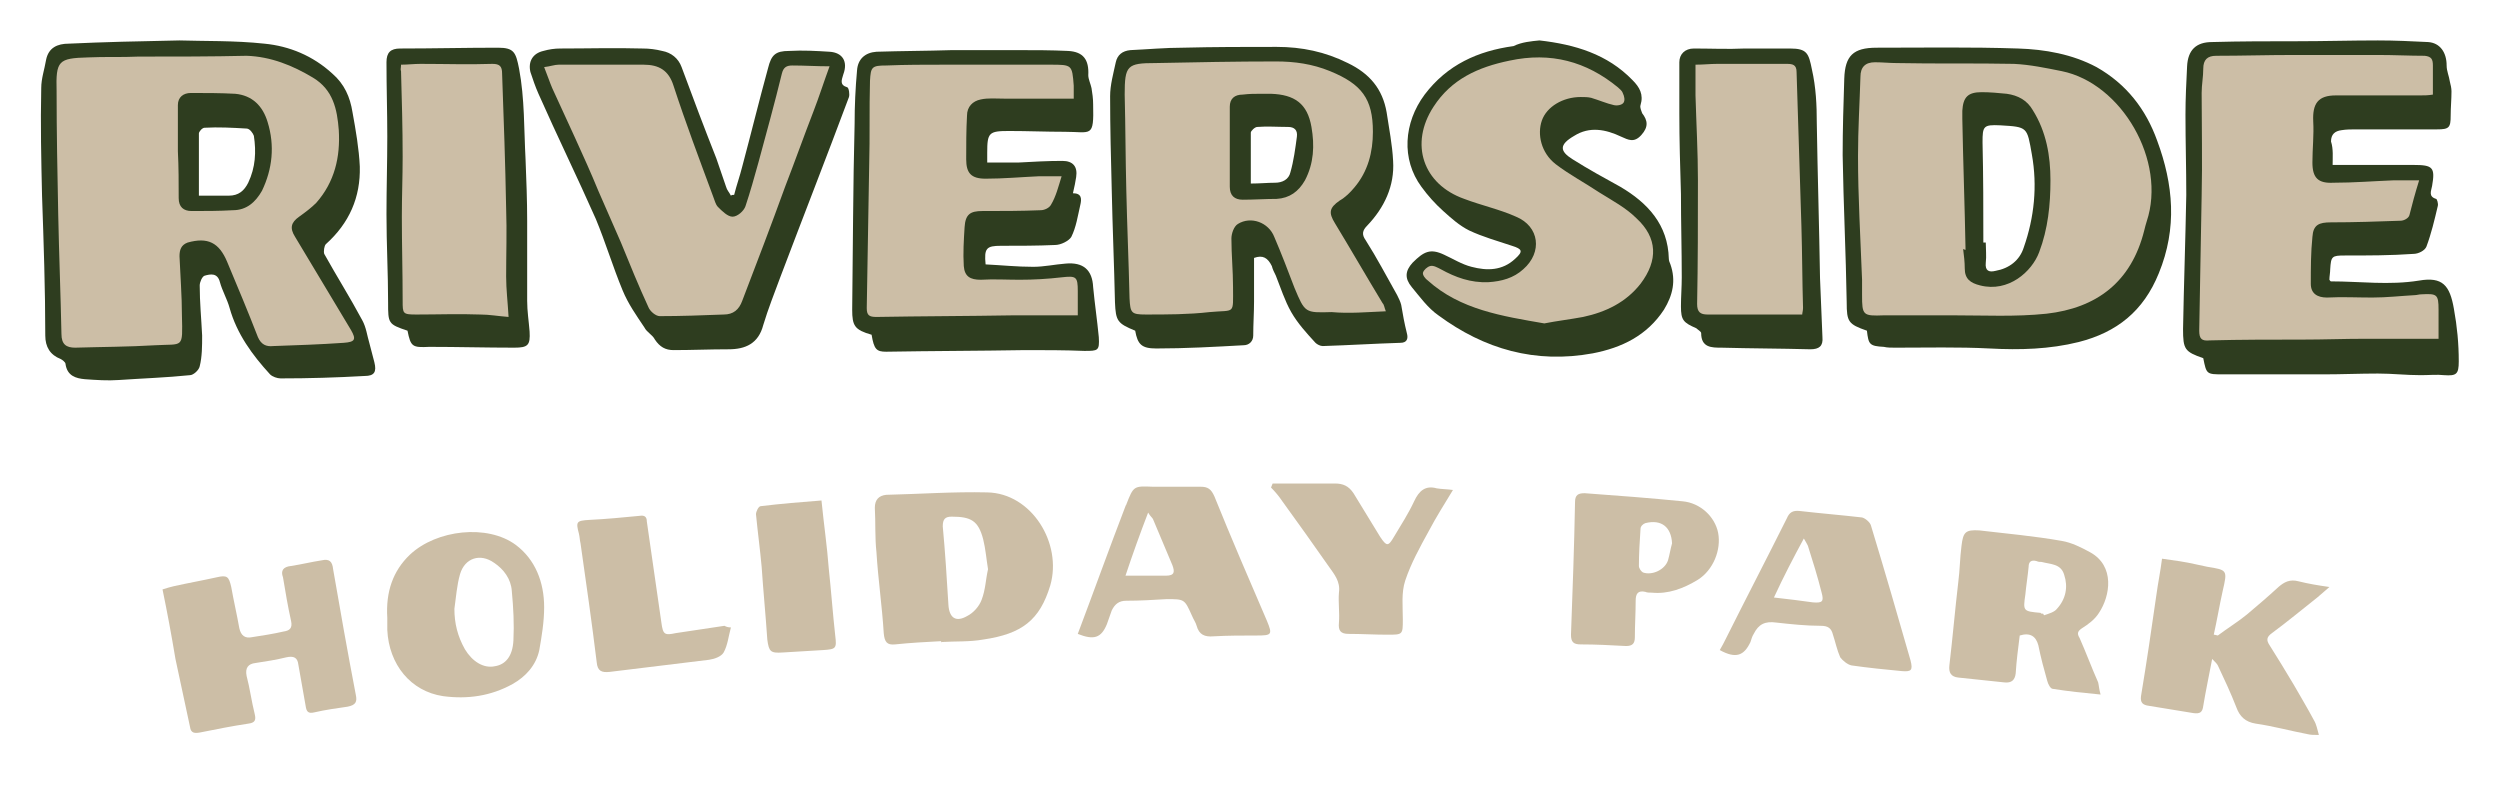 <?xml version="1.0" encoding="utf-8"?>
<!-- Generator: Adobe Illustrator 27.0.0, SVG Export Plug-In . SVG Version: 6.00 Build 0)  -->
<svg version="1.1" id="Layer_1" xmlns="http://www.w3.org/2000/svg" xmlns:xlink="http://www.w3.org/1999/xlink" x="0px" y="0px"
	 viewBox="0 0 309.2 99" style="enable-background:new 0 0 309.2 99;" xml:space="preserve">
<style type="text/css">
	.st0{fill:#CCBEA6;}
	.st1{fill:#2E3D1F;}
	.st2{enable-background:new    ;}
	.st3{fill:none;}
</style>
<g>
	<path class="st0" d="M142,40.2c-2.4,0-2.9-0.7-3-2.9c-0.1-2.3-0.1-4.5-0.2-6.7c-0.1-2.2-0.2-4.5-0.2-6.7c-0.1-2-0.1-3.9-0.1-5.9
		c0-2,0-3.9-0.1-5.9c0-4.1,0.8-4.9,4.8-4.9l0.3,0c5-0.1,9.7-0.2,14.6-0.2c2.7,0,5,0.4,7.1,1.3c4.4,1.8,5.9,4,5.9,8.4
		c0,3-0.9,5.6-2.5,7.5c-0.7,0.8-1.4,1.4-2.1,1.8c-0.8,0.5-0.8,0.5-0.2,1.4c1.7,2.9,3.4,5.7,5,8.4l0.7,1.2c0.2,0.3,0.3,0.6,0.4,0.8
		c0,0.1,0.1,0.2,0.1,0.4l0.5,1.3l-1.4,0.1c-2.3,0.1-4.4,0.2-6.5,0.3c-0.5,0-1,0-1.3,0c0,0,0,0,0,0c-2.7,0-3.1-1-4.2-3.6
		c-0.8-2.1-1.6-4.2-2.5-6.3c-0.3-0.9-1.2-1.4-2-1.4c-0.4,0-0.7,0.1-1,0.3c-0.1,0.1-0.3,0.6-0.3,1c0,1,0.1,2,0.1,3c0,1,0.1,2,0.1,3
		l0,0.8c0,2.4-0.2,3.1-2.5,3.2c-0.3,0-0.8,0-1.3,0.1C147.3,40.2,144.6,40.2,142,40.2z M154,12.9c-0.6,0-0.6,0.2-0.6,0.5v9.9
		c0,0.5,0.1,0.6,0.6,0.6c0.7,0,1.4,0,2.1,0c0.7,0,1.4-0.1,2.1-0.1c1.1-0.1,2-0.6,2.6-1.8c0.9-1.8,1.2-3.7,0.7-5.8
		c-0.4-2.3-1.5-3.2-4.1-3.3L154,12.9z"/>
	<path class="st0" d="M165.4,27.9c-0.8-1.3-0.7-1.9,0.6-2.8c0.7-0.4,1.3-1,1.8-1.6c1.7-2,2.3-4.4,2.3-6.9c0-4.1-1.4-5.9-5.3-7.5
		c-2.2-0.9-4.4-1.2-6.7-1.2c-5,0-9.9,0.1-14.9,0.2c-3.5,0-3.8,0.3-3.8,3.9c0.1,3.9,0.1,7.9,0.2,11.8c0.1,4.5,0.3,8.9,0.4,13.4
		c0.1,1.8,0.2,2,2,2c2.6,0,5.3,0,7.9-0.3c3.2-0.3,2.9,0.4,2.9-3.1c0-2-0.2-4-0.2-6c0-0.6,0.3-1.5,0.8-1.8c1.6-1,3.8-0.2,4.5,1.6
		c0.9,2.1,1.7,4.2,2.5,6.3c1.3,3.1,1.3,3.1,4.6,3c2.1-0.1,4.2-0.2,6.5-0.3c-0.2-0.5-0.2-0.8-0.4-1C169.3,34.5,167.4,31.2,165.4,27.9
		z M161.7,22.5c-0.8,1.4-1.9,2.2-3.5,2.3c-1.4,0-2.8,0.1-4.2,0.1c-1,0-1.6-0.5-1.6-1.6c0-3.3,0-6.6,0-9.9c0-1,0.6-1.5,1.6-1.5
		c0.7,0,1.4,0,2.2,0c0.4,0,0.9,0,1.3,0c2.9,0.1,4.5,1.2,5,4.1C163,18.2,162.8,20.4,161.7,22.5z"/>
	<path class="st0" d="M190.3,41c-5.2-0.9-10.1-1.7-14.2-5.4c-0.5-0.4-1.2-1.3-0.9-2.1c0.2-0.7,0.9-1.3,1.6-1.5c0.1,0,0.3,0,0.4,0
		c0.6,0,1,0.3,1.4,0.5l0.1,0.1c1.9,1,3.4,1.5,5,1.5c0.1,0,0.2,0,0.4,0c1.6-0.1,2.8-0.5,3.7-1.3c0.9-0.8,1.4-1.8,1.2-2.8
		c-0.1-0.9-0.8-1.6-1.8-2.1c-1.1-0.5-2.3-0.9-3.6-1.3c-0.9-0.3-1.9-0.6-2.8-0.9c-2.7-1-4.7-2.8-5.5-5.2c-0.8-2.4-0.4-5.1,1.2-7.6
		c2.1-3.2,5.2-5.1,10-6.1c1.3-0.3,2.6-0.4,3.8-0.4c3.8,0,7.3,1.3,10.4,3.9l0.2,0.2c0.2,0.2,0.5,0.5,0.7,0.9c0.4,0.8,0.4,1.6,0,2.1
		c-0.3,0.5-1,0.8-1.7,0.8c-0.2,0-0.4,0-0.6-0.1c-0.6-0.1-1.2-0.3-1.7-0.5c-0.4-0.1-0.7-0.3-1.1-0.4c-0.2-0.1-0.7-0.1-1-0.1
		c-1.8,0-3.4,0.9-3.9,2.2c-0.4,1.3-0.1,3.1,1.4,4.3c1,0.8,2.1,1.4,3.2,2.1c0.7,0.4,1.4,0.9,2.1,1.3c0.6,0.4,1.1,0.8,1.7,1.1
		c1,0.7,2.1,1.3,3.1,2.1c3,2.8,3.2,6.1,0.7,9.5c-1.8,2.3-4.3,3.7-7.7,4.5c-0.8,0.1-1.6,0.3-2.3,0.4c-0.8,0.1-1.7,0.3-2.5,0.4l-0.2,0
		L190.3,41z"/>
	<path class="st0" d="M198,23.9c-1.8-1.2-3.7-2.2-5.4-3.5c-1.8-1.4-2.3-3.7-1.7-5.4c0.6-1.7,2.6-2.9,4.8-2.9c0.4,0,0.9,0,1.3,0.1
		c1,0.3,1.9,0.7,2.8,0.9c0.4,0.1,1,0,1.2-0.3s0.1-0.8-0.1-1.2c-0.1-0.3-0.4-0.5-0.6-0.7c-3.9-3.2-8.3-4.4-13.4-3.3
		c-3.9,0.8-7.2,2.3-9.4,5.7c-3,4.6-1.3,9.6,3.8,11.4c2.1,0.8,4.4,1.3,6.4,2.2c2.9,1.2,3.3,4.4,0.9,6.5c-1.2,1.1-2.7,1.5-4.3,1.6
		c-2.2,0.1-4.1-0.6-5.9-1.6c-0.4-0.2-0.9-0.5-1.3-0.4c-0.4,0.1-0.8,0.5-0.9,0.8c-0.1,0.3,0.3,0.8,0.6,1c4.1,3.7,9.2,4.4,14.5,5.3
		c1.5-0.3,3.2-0.5,4.8-0.8c2.8-0.6,5.3-1.8,7.1-4.1c2.2-2.9,2.1-5.7-0.5-8.1C201.2,25.9,199.6,25,198,23.9z"/>
	<path class="st0" d="M108.8,40.5c-0.5,0-2.2,0-2.2-2.1l0.3-17.7c0.1-1.7,0.1-3.5,0.1-5.2c0-1.7,0-3.5,0.1-5.2
		c0.1-2.2,0.6-2.9,3-2.9c2.4-0.1,4.8-0.1,7.2-0.1h13.1c3.1,0,3.6,0.5,3.7,3.5l0,2.7h-9.6c-0.3,0-0.5,0-0.8,0c-0.2,0-0.5,0-0.7,0
		c-0.5,0-0.9,0-1.2,0.1c-0.6,0.1-0.9,0.5-0.9,1c-0.1,1.8-0.1,3.6-0.1,5.4c0,1.2,0.2,1.4,1.4,1.4c1.4,0,2.9-0.1,4.3-0.2
		c0.7,0,1.5-0.1,2.2-0.1l4.2,0l-0.4,1.3c-0.1,0.4-0.2,0.9-0.4,1.3c-0.2,0.8-0.4,1.6-0.8,2.4c-0.4,0.9-1.4,1.3-2.2,1.3
		c-2.4,0.1-4.8,0.1-7.2,0.1c-1.1,0-1.1,0.1-1.2,1.1c-0.1,1.6-0.2,3.1-0.1,4.7c0,0.5,0.1,0.8,1.1,0.8c0.5,0,1,0,1.6,0
		c0.5,0,1.1,0,1.6,0c0.5,0,1.1,0,1.6,0c1.7,0,3.5-0.1,5.1-0.3c0.5-0.1,0.9-0.1,1.1-0.1c2,0,2,1.5,2,2.7v4h-9c-2.8,0-5.6,0.1-8.4,0.1
		C114.4,40.4,111.6,40.5,108.8,40.5L108.8,40.5L108.8,40.5z"/>
	<path class="st0" d="M131.7,34.7c-1.7,0.2-3.5,0.3-5.2,0.3c-1.6,0-3.2-0.1-4.8,0c-1.3,0-2-0.4-2.1-1.7c-0.1-1.6,0-3.2,0.1-4.8
		c0.1-1.6,0.7-2,2.2-2c2.4,0,4.8,0,7.2-0.1c0.5,0,1.1-0.3,1.3-0.7c0.5-1.1,0.7-2.3,1.1-3.6c-1.1,0-2,0-2.8,0
		c-2.2,0.1-4.4,0.3-6.6,0.3c-1.8,0-2.4-0.7-2.4-2.4c0-1.8,0-3.6,0.1-5.4c0-1.1,0.7-1.8,1.7-2c0.9-0.2,1.9-0.1,2.9-0.1
		c2.8,0,5.6,0,8.6,0c0-0.6,0-1.1,0-1.6c-0.1-2.5-0.1-2.6-2.7-2.6c-4.4,0-8.7,0-13.1,0c-2.4,0-4.8,0-7.2,0.1c-1.8,0-1.9,0.2-2,1.9
		c-0.1,3.5,0,6.9-0.1,10.4c-0.1,5.9-0.2,11.8-0.3,17.7c0,0.9,0.3,1.1,1.2,1.1c5.6-0.1,11.3-0.1,16.9-0.2c2.7,0,5.3,0,8,0
		c0-1,0-2,0-3C133.7,34.6,133.6,34.5,131.7,34.7z"/>
	<path class="st0" d="M211.5,40.1c-1.9,0-2.3-1.3-2.3-2.3c0.1-5.1,0.1-10.3,0.1-15.3c0-2.3-0.1-4.7-0.2-7c0-1.2-0.1-2.3-0.1-3.5V7.2
		h1c0.5,0,0.9,0,1.4-0.1c0.4,0,0.9,0,1.3,0h8.6c1.8,0,2.2,1.1,2.2,2c0.1,4.3,0.2,8.7,0.4,12.9c0.1,2.1,0.2,4.1,0.2,6.2
		c0.1,1.7,0.1,3.3,0.1,5c0,1.7,0,3.4,0.1,5.1c0,0.3,0,0.5-0.1,0.7c0,0.1,0,0.1,0,0.2l-0.1,0.9l-0.9,0.1H211.5z"/>
	<path class="st0" d="M222.5,9.1c0-0.9-0.5-1-1.2-1c-2.9,0-5.7,0-8.6,0c-0.9,0-1.7,0.1-2.7,0.1c0,1.4,0,2.6,0,3.8
		c0.1,3.5,0.3,7,0.3,10.5c0,5.1,0,10.2-0.1,15.3c0,1,0.4,1.3,1.3,1.3c1.5,0,3,0,4.4,0c2.4,0,4.8,0,7.3,0c0-0.2,0.1-0.5,0.1-0.8
		c-0.1-3.4-0.1-6.8-0.2-10.1C222.9,21.9,222.6,15.5,222.5,9.1z"/>
	<path class="st0" d="M81.9,40.4c-1,0-2-0.9-2.3-1.7c-1.2-2.6-2.3-5.3-3.4-8c-0.4-1-0.9-2.1-1.4-3.2c-0.5-1.1-1-2.2-1.4-3.2
		c-0.9-2.2-1.9-4.4-2.9-6.6c-0.5-1-0.9-2-1.4-3.1c-0.5-1-1-2.1-1.4-3.1c-0.2-0.4-0.3-0.9-0.5-1.4C67,9.9,66.8,9.4,66.6,9l-0.5-1.2
		l1.3-0.2c0.3,0,0.6-0.1,0.9-0.2c0.4-0.1,0.8-0.2,1.2-0.2c3.4,0,6.9,0,10.4-0.1c0,0,0,0,0,0c2.5,0,4,1.1,4.7,3.3
		c1.3,3.9,2.7,7.7,4.2,11.8l0.7,1.9c0.1,0.1,0.1,0.3,0.2,0.4c0.1,0.2,0.2,0.5,0.2,0.5c0.2,0.2,0.9,0.9,1.1,0.9
		c0.1,0,0.5-0.4,0.6-0.6c0.6-1.8,1.1-3.6,1.6-5.3l0.5-2c0.8-3.1,1.6-6,2.4-9c0.4-1.5,1.4-1.7,2-1.7c0.1,0,0.2,0,0.3,0
		c0.7,0,1.5,0,2.2,0c0.8,0,1.5,0.1,2.3,0.1h1.4l-0.5,1.3c-0.3,0.8-0.6,1.6-0.8,2.4c-0.4,1.1-0.8,2.2-1.2,3.2
		c-0.6,1.5-1.2,3.1-1.7,4.6c-0.6,1.6-1.2,3.1-1.8,4.7c-1.7,4.7-3.5,9.4-5.3,14c-0.7,2-2.2,2.4-3.3,2.4
		C87.5,40.3,84.6,40.4,81.9,40.4z"/>
	<path class="st0" d="M97,9.3c-0.9,3.7-1.9,7.3-2.9,11c-0.5,1.8-1,3.6-1.6,5.4c-0.2,0.6-1,1.3-1.6,1.3s-1.3-0.7-1.8-1.2
		c-0.3-0.3-0.4-0.8-0.6-1.3c-1.7-4.6-3.4-9.1-4.9-13.7c-0.6-1.9-1.8-2.6-3.7-2.6c-3.5,0.1-7,0.1-10.4,0.1c-0.5,0-1.1,0.2-1.9,0.3
		c0.4,1,0.7,1.9,1,2.6c0.9,2,1.9,4.1,2.8,6.1c1,2.2,2,4.4,2.9,6.6c0.9,2.1,1.9,4.3,2.8,6.4c1.1,2.7,2.2,5.4,3.4,8
		c0.2,0.5,0.9,1.1,1.4,1.1c2.6,0,5.3-0.1,7.9-0.2c1.2,0,1.9-0.6,2.3-1.7c1.8-4.7,3.6-9.4,5.3-14.1c1.2-3.1,2.3-6.2,3.5-9.3
		c0.7-1.8,1.3-3.7,2-5.6c-1.6,0-3.1-0.1-4.6-0.1C97.6,8.3,97.2,8.6,97,9.3z"/>
	<path class="st0" d="M63.1,40.4c-0.5,0-1-0.1-1.4-0.1c-0.7-0.1-1.4-0.2-2-0.2c-0.9,0-1.8,0-2.6,0c-0.9,0-1.8,0-2.6,0
		c-0.9,0-1.8,0-2.6,0c-2.3,0-2.7-0.6-2.7-2.7c0-1.7,0-3.5,0-5.2c0-1.7-0.1-3.5-0.1-5.2c0-1.3,0-2.5,0.1-3.7c0-1.2,0-2.4,0-3.7
		c0-3.5-0.1-7.2-0.2-10.4c-0.1-0.3,0-0.5,0-0.7c0-0.1,0-0.2,0-0.3v-1h1c0.4,0,0.8,0,1.1,0c0.4,0,0.8-0.1,1.3-0.1c1,0,2,0,3,0
		c1,0,2,0,3,0c1,0,1.9,0,2.9,0c0,0,0,0,0,0c1.5,0,2.2,0.7,2.2,2.2l0,0.5c0.2,5.5,0.4,10.7,0.5,16.2c0.1,1.9,0,3.8,0,5.6
		c0,0.9,0,1.9,0,2.8c0,1,0.1,2,0.2,3c0,0.6,0.1,1.3,0.1,1.9l0.1,1.1L63.1,40.4z"/>
	<path class="st0" d="M62.9,26c-0.1-5.6-0.3-11.1-0.5-16.7c0-0.9-0.3-1.2-1.2-1.2c-2.9,0.1-5.9,0-8.9,0c-0.8,0-1.6,0.1-2.4,0.1
		c0,0.4-0.1,0.6,0,0.8c0.1,3.5,0.2,7.1,0.2,10.6c0,2.5-0.1,4.9-0.1,7.4c0,3.5,0.1,6.9,0.1,10.4c0,1.6,0,1.7,1.7,1.7
		c2.6,0,5.3-0.1,7.9,0c1.1,0,2.2,0.2,3.5,0.3c-0.1-1.8-0.3-3.4-0.3-5C62.9,31.6,63,28.8,62.9,26z"/>
	<path class="st0" d="M247.6,40.3c-1,0-1.9,0-2.9,0c-1,0-1.9,0-2.8,0h-8.6c-0.3,0-0.7,0-1,0c-2.6,0-2.7-1.3-2.7-3.5v-1.9l-0.1-1.6
		c-0.2-4.7-0.3-9.2-0.4-13.6c0-2.2,0.1-4.4,0.2-6.5c0-1.1,0.1-2.2,0.1-3.3c0-1.7,1-2.8,2.8-2.8c0.5,0,0.9,0,1.4,0.1
		c0.4,0,0.9,0,1.3,0c2.4,0,4.9,0,7.2,0c2.4,0,4.9,0,7.3,0.1c2,0.1,3.8,0.5,5.7,0.8l0.4,0.1c3.7,0.8,7.2,3.5,9.5,7.4
		c2.4,4,3,8.6,1.8,12.4c-0.1,0.3-0.2,0.7-0.3,1c-1.6,6.5-6,10.3-13,11.1C251.8,40.2,250,40.3,247.6,40.3z M244.3,32.1
		c0,0.5,0.1,1,0.1,1.4c0,0.6,0.1,0.9,1.1,1.1c0.4,0.1,0.8,0.2,1.2,0.2c2.3,0,4.3-1.9,4.9-3.6c0.9-2.7,1.3-5.6,1.1-8.6
		c0-3.4-0.7-6-2-8.2c-0.5-0.9-1.3-1.4-2.5-1.5c-0.9-0.1-2-0.2-3-0.2c-1.1,0-1.3,0.2-1.4,1.4l0,0.9c0,2.7,0.1,5.4,0.2,8.1
		c0.1,2.7,0.1,5.4,0.2,8.1L244.3,32.1z"/>
	<path class="st0" d="M255.3,9.1c-2-0.4-3.9-0.8-5.9-0.9c-4.8-0.1-9.7,0-14.5-0.1c-0.9,0-1.8-0.1-2.7-0.1c-1.2,0-1.8,0.6-1.8,1.8
		c-0.1,3.3-0.3,6.5-0.3,9.8c0.1,4.9,0.3,9.9,0.5,15.2c0,0.4,0,1.2,0,1.9c0,2.5,0.1,2.6,2.7,2.5c0.1,0,0.2,0,0.2,0c2.8,0,5.6,0,8.4,0
		c3.8,0,7.7,0.2,11.5-0.2c6.2-0.7,10.5-3.9,12.1-10.3c0.1-0.4,0.2-0.8,0.3-1.1C268.2,20.2,262.6,10.6,255.3,9.1z M252.6,31.5
		c-0.9,2.4-3.8,5-7.3,4.1c-1.2-0.3-1.9-0.8-1.9-2.1c0-0.8-0.1-1.6-0.2-2.4h0.1c-0.1-5.4-0.3-10.8-0.4-16.2c0-0.3,0-0.6,0-1
		c0.1-1.7,0.7-2.3,2.4-2.3c1,0,2.1,0.1,3.1,0.2c1.4,0.2,2.5,0.8,3.2,2c1.7,2.7,2.2,5.7,2.2,8.7C254,25.6,253.6,28.6,252.6,31.5z"/>
	<path class="st0" d="M273.3,43.4c-0.9,0-2-0.4-2-2.2l0.3-16.7c0.1-2.8,0-5.7,0-8.5c0-1.4,0-2.8,0-4.2c0-0.5,0.1-1.1,0.1-1.6
		c0-0.5,0.1-1,0.1-1.4c0-1.7,0.9-2.6,2.6-2.6c1.6,0,3.2,0,4.7,0c1.6,0,3.2-0.1,4.8-0.1h10.6c1,0,1.9,0,2.9,0.1c0.9,0,1.9,0,2.8,0
		h0.1l0.1,0c1.7,0.2,1.9,1.4,1.9,2.2v4.4l-0.8,0.1c-0.7,0.1-1.2,0.1-1.8,0.1h-10.4c-0.7,0-1.2,0.1-1.5,0.4c-0.3,0.3-0.4,0.9-0.3,1.8
		c0.1,1.1,0,2.1,0,3.2c0,0.7-0.1,1.3-0.1,2c0,0.8,0.1,1.1,0.3,1.3c0.1,0.2,0.5,0.3,1,0.3c0.1,0,0.2,0,0.3,0c1.7,0,3.4-0.1,5-0.2
		c0.8,0,1.7-0.1,2.5-0.1l4.4,0l-0.3,1.2c-0.4,1.8-0.9,3.2-1.3,4.5c-0.2,0.8-1.2,1.4-2,1.4l-0.2,0c-2.8,0.1-5.5,0.2-8.4,0.2
		c-1.2,0-1.3,0.1-1.3,0.9c-0.2,1.9-0.2,3.8-0.2,5.7c0,0.3,0,0.7,1,0.7c0.6,0,1.2,0,1.9,0c0.6,0,1.2,0,1.9,0c0.6,0,1.2,0,1.9,0
		c1.1,0,2.2-0.1,3.4-0.2c0.6,0,1.2-0.1,1.8-0.1c0.1,0,0.1,0,0.2,0c0.2,0,0.4-0.1,0.6-0.1c0.4,0,0.7-0.1,1-0.1c2,0,2.1,1.4,2.3,2.8
		l0,0.1v4.6h-10.1c-1.3,0-2.6,0-3.8,0c-1.3,0-2.6,0.1-3.9,0.1c-3.8,0-7.7,0-11.5,0.1C273.6,43.4,273.5,43.4,273.3,43.4z"/>
	<path class="st0" d="M299.8,36.8c-0.3,0-0.6,0.1-0.8,0.1c-1.8,0.1-3.5,0.3-5.3,0.3c-1.9,0-3.7-0.1-5.6,0c-1.2,0-2-0.5-2-1.7
		c0-1.9,0-3.9,0.2-5.8c0.1-1.5,0.8-1.8,2.3-1.8c2.9,0,5.7-0.1,8.6-0.2c0.4,0,1-0.3,1.1-0.7c0.5-1.4,0.9-2.8,1.3-4.4
		c-1.2,0-2.2,0-3.1,0c-2.5,0.1-5,0.3-7.5,0.3c-1.9,0.1-2.6-0.6-2.6-2.5c0-1.7,0.2-3.4,0.1-5.1c-0.1-2.2,0.6-3.2,2.8-3.2
		c3.5,0,6.9,0,10.4,0c0.5,0,1,0,1.6-0.1c0-1.3,0-2.5,0-3.6c0-0.8-0.2-1.1-1-1.2c-1.9,0-3.8-0.1-5.7-0.1c-3.5,0-7.1,0-10.6,0
		c-3.2,0-6.3,0.1-9.5,0.1c-1.1,0-1.6,0.5-1.6,1.6c0,1-0.2,2-0.2,3c0,4.2,0.1,8.5,0,12.7c-0.1,5.6-0.2,11.2-0.3,16.7
		c0,1,0.3,1.3,1.3,1.2c3.8-0.1,7.7-0.1,11.5-0.1c2.6,0,5.1-0.1,7.7-0.1c3,0,6,0,9.1,0c0-1.1,0-2.4,0-3.6
		C301.8,36.8,301.7,36.6,299.8,36.8z"/>
	<path class="st0" d="M9.6,44.3c-2.2,0-2.7-1.5-2.7-2.7c0-2.4-0.1-4.9-0.2-7.4c-0.1-2.5-0.1-4.9-0.2-7.4l0-0.2
		c-0.1-5.1-0.2-10-0.2-15c-0.1-4.3,0.6-5.1,4.9-5.2c0.7,0,1.4,0,2.1,0c0.7,0,1.4,0,2.1,0c0.4,0,0.7,0,1.1,0V6.3h1c1.5,0,3,0,4.5,0
		c1.5,0,3,0,4.6,0c1.5,0,3,0,4.5,0c2.8,0.1,5.7,1,8.7,2.8c2.9,1.7,3.5,4.5,3.7,7.3c0.2,4-0.8,7.1-3,9.7c-0.7,0.7-1.6,1.4-2.3,1.9
		c-0.6,0.4-0.6,0.5-0.2,1.1c2.3,3.8,4.6,7.6,6.7,11.5c0.3,0.5,0.8,1.3,0.4,2.2c-0.4,0.8-1.3,0.9-2.1,0.9c-2.9,0.2-5.9,0.3-8.7,0.4
		c-0.1,0-0.2,0-0.3,0c0,0,0,0,0,0c-1.2,0-2-0.6-2.5-1.7c-1.2-3.1-2.5-6.3-3.8-9.3c-0.7-1.7-1.4-2-2.3-2c-0.4,0-0.8,0.1-1.4,0.2
		c-0.1,0.1-0.3,0.1-0.3,0.7c0,0.7,0.1,1.5,0.1,2.3c0.1,1.6,0.2,3.3,0.2,5l0,0.4c0,1.9,0.1,2.7-0.3,3.4c-0.5,0.9-1.5,0.9-2.7,0.9
		c-0.4,0-0.8,0-1.3,0c-2.2,0.1-4.5,0.2-6.6,0.2C11.8,44.2,10.7,44.3,9.6,44.3L9.6,44.3L9.6,44.3z M23.9,12.7c-0.6,0-0.6,0.3-0.6,0.5
		v11.6c0,0.5,0.1,0.6,0.6,0.6c1.7,0,3.5,0,5-0.1c1.5,0,2.3-1,2.8-1.8c1.3-2.5,1.5-5.2,0.7-7.9c-0.5-1.7-1.5-2.6-3.1-2.8
		C27.5,12.7,25.7,12.7,23.9,12.7z"/>
	<path class="st0" d="M37,29.7c-0.7-1.1-0.5-1.8,0.5-2.5c0.7-0.5,1.5-1.1,2.1-1.7c2.3-2.6,3-5.7,2.8-9c-0.2-2.6-0.7-5-3.2-6.5
		S34,7.4,31,7.3c-4.5-0.1-9.1,0-13.6,0v0.1c-2.1,0-4.1-0.1-6.2,0c-3.7,0.1-4,0.4-3.9,4.2c0,5.1,0.1,10.1,0.2,15.2
		c0.1,4.9,0.3,9.9,0.4,14.8c0,1.3,0.6,1.7,1.7,1.7c3.3-0.1,6.6-0.1,9.9-0.3c3.5-0.2,3.4,0.5,3.3-3.7c0-2.4-0.2-4.9-0.3-7.3
		c0-0.8,0.2-1.4,1-1.7c2.5-0.7,3.9,0,4.9,2.4c1.3,3.1,2.6,6.2,3.8,9.3c0.4,0.9,1,1.2,1.9,1.1c2.9-0.1,5.8-0.2,8.7-0.4
		c1.4-0.1,1.6-0.4,0.9-1.6C41.6,37.3,39.3,33.5,37,29.7z M32.6,23.9c-0.7,1.4-1.9,2.4-3.6,2.4c-1.6,0.1-3.4,0.1-5.1,0.1
		c-1,0-1.6-0.5-1.6-1.6c0-2,0-3.9,0-5.9l0,0c0-1.9,0-3.8,0-5.7c0-1,0.7-1.5,1.6-1.5c1.8,0,3.7,0,5.5,0.1c2.1,0.2,3.4,1.5,4,3.5
		C34.3,18.3,34,21.2,32.6,23.9z"/>
</g>
<path class="st1" d="M288.5,20.4c3.5,0,6.7,0,10,0c2.4,0,2.7,0.3,2.3,2.6c-0.1,0.6-0.5,1.3,0.5,1.6c0.1,0,0.3,0.6,0.2,0.9
	c-0.4,1.7-0.8,3.4-1.4,5c-0.2,0.5-1,0.9-1.6,0.9c-2.8,0.2-5.6,0.2-8.5,0.2c-1.6,0-1.7,0.1-1.8,1.7c0,0.4-0.1,0.9-0.1,1.3
	c0.1,0.1,0.1,0.2,0.2,0.2c3.6,0,7.2,0.5,10.9-0.1c2.9-0.5,3.8,0.6,4.3,3.5c0.4,2.2,0.6,4.3,0.6,6.5c0,1.6-0.3,1.8-1.8,1.7
	c-0.9-0.1-1.9,0-2.9,0c-1.8,0-3.5-0.2-5.3-0.2c-2.2,0-4.5,0.1-6.7,0.1c-4.1,0-8.3,0-12.4,0c-2.1,0-2.1,0-2.5-2
	c-2.3-0.8-2.5-1.1-2.5-3.6c0.1-5.5,0.3-11.1,0.4-16.6c0-3.3-0.1-6.6-0.1-9.9c0-2,0.1-4,0.2-6s1.1-3,3.1-3c3.5-0.1,7-0.1,10.5-0.1
	c3.3,0,6.7-0.1,10-0.1c2.1,0,4.2,0.1,6.2,0.2c1.5,0.1,2.3,1.3,2.3,2.9c0,0.7,0.3,1.3,0.4,2c0.1,0.4,0.2,0.8,0.2,1.2c0,1-0.1,2-0.1,3
	c0,1.5-0.2,1.7-1.7,1.7c-3.3,0-6.6,0-10,0c-0.6,0-1.2,0-1.8,0.1c-0.8,0.1-1.3,0.5-1.3,1.4C288.6,18.4,288.5,19.5,288.5,20.4z
	 M299.2,22.3c-1.2,0-2.2,0-3.1,0c-2.5,0.1-5,0.3-7.5,0.3c-1.9,0.1-2.6-0.6-2.6-2.5c0-1.7,0.2-3.4,0.1-5.1c-0.1-2.2,0.6-3.2,2.8-3.2
	c3.5,0,6.9,0,10.4,0c0.5,0,1,0,1.6-0.1c0-1.3,0-2.5,0-3.6c0-0.8-0.2-1.1-1-1.2c-1.9,0-3.8-0.1-5.7-0.1c-3.5,0-7.1,0-10.6,0
	c-3.2,0-6.3,0.1-9.5,0.1c-1.1,0-1.6,0.5-1.6,1.6c0,1-0.2,2-0.2,3c0,4.2,0.1,8.5,0,12.7c-0.1,5.6-0.2,11.2-0.3,16.7
	c0,1,0.3,1.3,1.3,1.2c3.8-0.1,7.7-0.1,11.5-0.1c2.6,0,5.1-0.1,7.7-0.1c3,0,6,0,9.1,0c0-1.1,0-2.4,0-3.6c0-1.9-0.2-2-2.1-1.9
	c-0.3,0-0.6,0.1-0.8,0.1c-1.8,0.1-3.5,0.3-5.3,0.3c-1.9,0-3.7-0.1-5.6,0c-1.2,0-2-0.5-2-1.7c0-1.9,0-3.9,0.2-5.8
	c0.1-1.5,0.8-1.8,2.3-1.8c2.9,0,5.7-0.1,8.6-0.2c0.4,0,1-0.3,1.1-0.7C298.3,25.4,298.7,23.9,299.2,22.3z"/>
<path class="st1" d="M122.1,20.1c1.4,0,2.6,0,3.9,0c1.8-0.1,3.6-0.2,5.4-0.2c1.3,0,1.9,0.7,1.7,2c-0.1,0.6-0.2,1.2-0.4,2
	c1.1,0,1.1,0.7,0.9,1.5c-0.3,1.3-0.5,2.7-1.1,3.9c-0.3,0.5-1.3,1-2,1c-2.2,0.1-4.5,0.1-6.7,0.1c-1.8,0-2.1,0.3-1.9,2.3
	c2,0.1,3.9,0.3,5.9,0.3c1.3,0,2.7-0.3,4-0.4c2.2-0.2,3.3,0.8,3.4,2.9c0.2,2.1,0.5,4.1,0.7,6.2c0.1,1.7-0.1,1.7-1.8,1.7
	c-2.4-0.1-4.9-0.1-7.3-0.1c-5.7,0.1-11.5,0.1-17.2,0.2c-1.2,0-1.5-0.3-1.8-2.1c-2.1-0.6-2.4-1.1-2.4-3.1c0.1-7.7,0.1-15.3,0.3-23
	c0-2.2,0.1-4.4,0.3-6.6c0.1-1.4,1-2.2,2.4-2.3c3.1-0.1,6.2-0.1,9.3-0.2c2.7,0,5.5,0,8.2,0c2.1,0,4.1,0,6.2,0.1
	c1.9,0.1,2.6,1.1,2.5,3c0,0.5,0.3,1.1,0.4,1.6c0.1,0.6,0.2,1.3,0.2,2c0.1,4.2-0.2,3.4-3.5,3.4c-2.3,0-4.6-0.1-6.9-0.1
	c-2.5,0-2.7,0.2-2.7,2.7C122.1,19.3,122.1,19.7,122.1,20.1z M131.3,21.8c-1.1,0-2,0-2.8,0c-2.2,0.1-4.4,0.3-6.6,0.3
	c-1.8,0-2.4-0.7-2.4-2.4c0-1.8,0-3.6,0.1-5.4c0-1.1,0.7-1.8,1.7-2c0.9-0.2,1.9-0.1,2.9-0.1c2.8,0,5.6,0,8.6,0c0-0.6,0-1.1,0-1.6
	C132.6,8,132.6,8,129.9,8c-4.4,0-8.7,0-13.1,0c-2.4,0-4.8,0-7.2,0.1c-1.8,0-1.9,0.2-2,1.9c-0.1,3.5,0,6.9-0.1,10.4
	c-0.1,5.9-0.2,11.8-0.3,17.7c0,0.9,0.3,1.1,1.2,1.1c5.6-0.1,11.3-0.1,16.9-0.2c2.7,0,5.3,0,8,0c0-1,0-2,0-3c0-1.8-0.2-1.9-2-1.7
	c-1.7,0.2-3.5,0.3-5.2,0.3c-1.6,0-3.2-0.1-4.8,0c-1.3,0-2-0.4-2.1-1.7c-0.1-1.6,0-3.2,0.1-4.8c0.1-1.6,0.7-2,2.2-2
	c2.4,0,4.8,0,7.2-0.1c0.5,0,1.1-0.3,1.3-0.7C130.6,24.3,130.9,23.1,131.3,21.8z"/>
<path class="st1" d="M22.2,5c2.9,0.1,6.8,0,10.5,0.4c3.1,0.3,6,1.5,8.4,3.7c1.5,1.3,2.2,2.9,2.5,4.8c0.4,2.2,0.8,4.5,0.9,6.7
	c0.1,3.8-1.3,7-4.2,9.6c-0.2,0.2-0.3,0.9-0.2,1.2c1.5,2.7,3.2,5.4,4.7,8.2c0.5,0.9,0.6,1.9,0.9,2.9c0.2,0.8,0.4,1.5,0.6,2.3
	c0.3,1.2,0,1.7-1.2,1.7c-3.5,0.2-6.9,0.3-10.4,0.3c-0.4,0-1-0.2-1.3-0.5c-2.2-2.4-4.1-5-5-8.2c-0.3-1.1-0.9-2.1-1.2-3.2
	c-0.3-1.2-1.2-1-1.9-0.8c-0.3,0.1-0.6,0.8-0.6,1.2c0,2.1,0.2,4.1,0.3,6.2c0,1.3,0,2.6-0.3,3.8c-0.1,0.5-0.8,1.1-1.2,1.1
	c-2.9,0.3-5.9,0.4-8.8,0.6c-1.4,0.1-2.8,0-4.2-0.1c-1.1-0.1-2.2-0.4-2.4-1.9c0-0.2-0.4-0.5-0.6-0.6c-1.3-0.5-1.9-1.5-1.9-2.9
	c0-5.7-0.2-11.5-0.4-17.3C5.1,19.8,5,15.4,5.1,10.9c0-1.2,0.4-2.3,0.6-3.5c0.3-1.5,1.4-2,2.8-2C12.8,5.2,17.1,5.1,22.2,5z M17.1,7
	C17.1,7,17.1,7.1,17.1,7C15,7.1,13,7,10.9,7.1c-3.7,0.1-4,0.4-3.9,4.2c0,5.1,0.1,10.1,0.2,15.2c0.1,4.9,0.3,9.9,0.4,14.8
	c0,1.3,0.6,1.7,1.7,1.7c3.3-0.1,6.6-0.1,9.9-0.3c3.5-0.2,3.4,0.5,3.3-3.7c0-2.4-0.2-4.9-0.3-7.3c0-0.8,0.2-1.4,1-1.7
	c2.5-0.7,3.9,0,4.9,2.4c1.3,3.1,2.6,6.2,3.8,9.3c0.4,0.9,1,1.2,1.9,1.1c2.9-0.1,5.8-0.2,8.7-0.4c1.4-0.1,1.6-0.4,0.9-1.6
	c-2.3-3.8-4.6-7.7-6.9-11.5c-0.7-1.1-0.5-1.8,0.5-2.5c0.7-0.5,1.5-1.1,2.1-1.7c2.3-2.6,3-5.7,2.8-9c-0.2-2.6-0.7-5-3.2-6.5
	S33.5,7,30.5,6.9C26.2,7,21.7,7,17.1,7z"/>
<path class="st1" d="M190.4,5c4.4,0.5,8.4,1.7,11.5,4.9c0.9,0.9,1.4,1.8,1,3.1c-0.1,0.3,0.1,0.7,0.2,1c0.7,0.9,0.8,1.7-0.1,2.7
	c-0.9,1-1.6,0.6-2.5,0.2c-1.9-0.9-3.9-1.3-5.8-0.1c-1.9,1.1-1.8,1.9-0.2,2.9c1.9,1.2,3.9,2.3,5.9,3.4c3.4,2,5.9,4.7,6,8.9
	c0,0.2,0.1,0.5,0.2,0.7c0.7,2,0.3,3.8-0.8,5.6c-2.1,3.2-5.2,4.7-8.8,5.4c-7.1,1.3-13.4-0.5-19.1-4.7c-1.3-0.9-2.3-2.3-3.3-3.5
	c-0.9-1.1-0.8-2,0.1-3c1.4-1.4,2.2-1.8,3.9-1c1.1,0.5,2.2,1.2,3.4,1.5c1.9,0.5,3.8,0.5,5.4-1c1-0.9,0.9-1.2-0.4-1.6
	c-1.8-0.6-3.6-1.1-5.3-1.9c-1.2-0.6-2.2-1.5-3.2-2.4s-1.9-1.9-2.7-3c-2.5-3.4-2.2-7.9,0.4-11.4c2.8-3.7,6.6-5.4,11-6
	C188.2,5.2,189.4,5.1,190.4,5z M191,40c1.5-0.3,3.2-0.5,4.8-0.8c2.8-0.6,5.3-1.8,7.1-4.1c2.2-2.9,2.1-5.7-0.5-8.1
	c-1.3-1.3-3-2.2-4.6-3.2c-1.8-1.2-3.7-2.2-5.4-3.5c-1.8-1.4-2.3-3.7-1.7-5.4s2.6-2.9,4.8-2.9c0.4,0,0.9,0,1.3,0.1
	c1,0.3,1.9,0.7,2.8,0.9c0.4,0.1,1,0,1.2-0.3s0.1-0.8-0.1-1.2c-0.1-0.3-0.4-0.5-0.6-0.7c-3.9-3.2-8.3-4.4-13.4-3.3
	c-3.9,0.8-7.2,2.3-9.4,5.7c-3,4.6-1.3,9.6,3.8,11.4c2.1,0.8,4.4,1.3,6.4,2.2c2.9,1.2,3.3,4.4,0.9,6.5c-1.2,1.1-2.7,1.5-4.3,1.6
	c-2.2,0.1-4.1-0.6-5.9-1.6c-0.4-0.2-0.9-0.5-1.3-0.4c-0.4,0.1-0.8,0.5-0.9,0.8c-0.1,0.3,0.3,0.8,0.6,1C180.6,38.3,185.8,39.1,191,40
	z"/>
<path class="st1" d="M155.1,31.9c0,1.9,0,3.7,0,5.4c0,1.4-0.1,2.8-0.1,4.2c0,0.7-0.5,1.2-1.2,1.2c-3.6,0.2-7.2,0.4-10.8,0.4
	c-1.8,0-2.3-0.5-2.6-2.2c-2.2-0.9-2.4-1.2-2.5-3.5c-0.1-4.6-0.3-9.2-0.4-13.9c-0.1-3.9-0.2-7.7-0.2-11.6c0-1.4,0.4-2.8,0.7-4.2
	c0.2-0.9,0.8-1.4,1.8-1.5c2.2-0.1,4.3-0.3,6.5-0.3c3.9-0.1,7.7-0.1,11.6-0.1c3.1,0,6,0.6,8.8,2c2.7,1.3,4.3,3.2,4.8,6.1
	c0.3,2,0.7,4,0.8,6c0.2,3.1-1.1,5.8-3.2,8c-0.6,0.6-0.7,1.1-0.2,1.8c1.4,2.2,2.6,4.5,3.9,6.8c0.2,0.4,0.4,0.8,0.5,1.2
	c0.2,1.2,0.4,2.3,0.7,3.5c0.2,0.7,0,1.2-0.8,1.2c-3.2,0.1-6.4,0.3-9.6,0.4c-0.3,0-0.7-0.2-0.9-0.4c-1.1-1.2-2.2-2.4-3-3.8
	c-0.8-1.4-1.3-3-1.9-4.5c-0.2-0.4-0.4-0.8-0.5-1.2C156.8,31.9,156.2,31.5,155.1,31.9z M171.4,38.5c-0.2-0.5-0.2-0.8-0.4-1
	c-2-3.3-3.9-6.6-5.9-9.9c-0.8-1.3-0.7-1.9,0.6-2.8c0.7-0.4,1.3-1,1.8-1.6c1.7-2,2.3-4.4,2.3-6.9c0-4.1-1.4-5.9-5.3-7.5
	c-2.2-0.9-4.4-1.2-6.7-1.2c-5,0-9.9,0.1-14.9,0.2c-3.5,0-3.8,0.3-3.8,3.9c0.1,3.9,0.1,7.9,0.2,11.8c0.1,4.5,0.3,8.9,0.4,13.4
	c0.1,1.8,0.2,2,2,2c2.6,0,5.3,0,7.9-0.3c3.2-0.3,2.9,0.4,2.9-3.1c0-2-0.2-4-0.2-6c0-0.6,0.3-1.5,0.8-1.8c1.6-1,3.8-0.2,4.5,1.6
	c0.9,2.1,1.7,4.2,2.5,6.3c1.3,3.1,1.3,3.1,4.6,3C166.9,38.8,169,38.6,171.4,38.5z"/>
<path class="st1" d="M90.8,24.1c0.3-1.2,0.7-2.3,1-3.5c1.1-4.1,2.1-8.2,3.2-12.2c0.4-1.6,0.9-2.1,2.6-2.1c1.7-0.1,3.4,0,5,0.1
	s2.3,1.2,1.7,2.8c-0.2,0.7-0.5,1.3,0.5,1.6c0.2,0.1,0.3,0.9,0.2,1.2c-2.8,7.5-5.7,14.9-8.5,22.3c-0.7,1.9-1.5,3.9-2.1,5.9
	c-0.6,2.3-2.2,3-4.3,3c-2.3,0-4.5,0.1-6.8,0.1c-1,0-1.7-0.4-2.3-1.3c-0.3-0.6-1-0.9-1.3-1.5c-1-1.5-2-2.9-2.7-4.6
	c-1.2-2.9-2.1-5.9-3.3-8.8c-2.3-5.2-4.8-10.3-7.1-15.5c-0.4-0.9-0.7-1.8-1-2.7c-0.3-1.3,0.3-2.3,1.6-2.6C67.9,6.1,68.6,6,69.3,6
	c3.4,0,6.8-0.1,10.2,0c0.8,0,1.6,0.1,2.4,0.3c1.1,0.2,2,0.9,2.4,2c1.4,3.8,2.8,7.5,4.3,11.3c0.4,1.2,0.8,2.3,1.2,3.5
	c0.1,0.4,0.4,0.7,0.6,1.1C90.5,24.1,90.6,24.1,90.8,24.1z M67.3,8.3c0.4,1,0.7,1.9,1,2.6c0.9,2,1.9,4.1,2.8,6.1c1,2.2,2,4.4,2.9,6.6
	c0.9,2.1,1.9,4.3,2.8,6.4c1.1,2.7,2.2,5.4,3.4,8c0.2,0.5,0.9,1.1,1.4,1.1c2.6,0,5.3-0.1,7.9-0.2c1.2,0,1.9-0.6,2.3-1.7
	c1.8-4.7,3.6-9.4,5.3-14.1c1.2-3.1,2.3-6.2,3.5-9.3c0.7-1.8,1.3-3.7,2-5.6c-1.6,0-3.1-0.1-4.6-0.1c-0.7,0-1.1,0.2-1.3,1
	c-0.9,3.7-1.9,7.3-2.9,11c-0.5,1.8-1,3.6-1.6,5.4c-0.2,0.6-1,1.3-1.6,1.3s-1.3-0.7-1.8-1.2c-0.3-0.3-0.4-0.8-0.6-1.3
	c-1.7-4.6-3.4-9.1-4.9-13.7C82.7,8.7,81.5,8,79.6,8c-3.5,0-7,0-10.5,0C68.6,8,68.1,8.2,67.3,8.3z"/>
<path class="st1" d="M230.9,40.9c-2.3-0.8-2.5-1.1-2.5-3.5c-0.1-6.1-0.4-12.1-0.5-18.2c0-3.2,0.1-6.4,0.2-9.5c0.1-2.8,1.1-3.8,4-3.8
	c5.8,0,11.6-0.1,17.5,0.1c3.3,0.1,6.7,0.7,9.7,2.3c3.7,2.1,6.1,5.2,7.5,9.1c2,5.4,2.5,10.8,0.2,16.4c-1.9,4.7-5.2,7.3-9.9,8.5
	c-3.6,0.9-7.3,1-11,0.8c-3.9-0.2-7.8-0.1-11.7-0.1c-0.5,0-1,0-1.4-0.1C231.2,42.8,231.1,42.6,230.9,40.9z M230.3,34.6
	c0,0.4,0,1.2,0,1.9c0,2.5,0.1,2.6,2.7,2.5c0.1,0,0.2,0,0.2,0c2.8,0,5.6,0,8.4,0c3.8,0,7.7,0.2,11.5-0.2c6.2-0.7,10.5-3.9,12.1-10.3
	c0.1-0.4,0.2-0.8,0.3-1.1c2.5-7.5-3.1-17.1-10.5-18.6c-2-0.4-3.9-0.8-5.9-0.9c-4.8-0.1-9.7,0-14.5-0.1c-0.9,0-1.8-0.1-2.7-0.1
	c-1.2,0-1.8,0.6-1.8,1.8c-0.1,3.3-0.3,6.5-0.3,9.8C229.8,24.4,230.1,29.3,230.3,34.6z"/>
<path class="st1" d="M50.4,40.9C48,40.1,48,40,48,37.4c0-3.6-0.2-7.2-0.2-10.9c0-3.2,0.1-6.4,0.1-9.6c0-3.1-0.1-6.1-0.1-9.2
	c0-1.2,0.5-1.7,1.7-1.7c4,0,8.1-0.1,12.1-0.1c2,0,2.2,0.6,2.6,2.6c0.7,3.7,0.6,7.5,0.8,11.2c0.1,2.5,0.2,5.1,0.2,7.6
	c0,3.3,0,6.6,0,9.9c0,1.3,0.2,2.5,0.3,3.8c0.1,1.7-0.2,2-1.9,2c-3.5,0-7-0.1-10.5-0.1C51,43,50.8,42.9,50.4,40.9z M62.9,39.2
	c-0.1-1.8-0.3-3.4-0.3-5c0-2.8,0.1-5.6,0-8.4c-0.1-5.6-0.3-11.1-0.5-16.7c0-0.9-0.3-1.2-1.2-1.2C58,8,55,7.9,52,7.9
	c-0.8,0-1.6,0.1-2.4,0.1c0,0.4-0.1,0.6,0,0.8c0.1,3.5,0.2,7.1,0.2,10.6c0,2.5-0.1,4.9-0.1,7.4c0,3.5,0.1,6.9,0.1,10.4
	c0,1.6,0,1.7,1.7,1.7c2.6,0,5.3-0.1,7.9,0C60.5,38.9,61.6,39.1,62.9,39.2z"/>
<path class="st1" d="M215.8,6c1.9,0,3.8,0,5.6,0c2.1,0,2.3,0.6,2.7,2.6c0.5,2.2,0.6,4.4,0.6,6.6c0.1,6.4,0.3,12.8,0.4,19.2
	c0.1,2.4,0.2,4.9,0.3,7.3c0.1,1.1-0.4,1.5-1.5,1.5c-3.7-0.1-7.3-0.1-11-0.2c-1.2,0-2.5,0-2.5-1.8c0-0.2-0.4-0.4-0.6-0.6
	c-1.6-0.7-1.9-1-1.9-2.7c0-1.2,0.1-2.4,0.1-3.6c0-3.4-0.1-6.8-0.1-10.3c-0.1-3.3-0.2-6.7-0.2-10c0-2.1,0-4.2,0-6.3
	c0-1,0.7-1.7,1.8-1.7C211.6,6,213.7,6.1,215.8,6L215.8,6z M222.9,38.9c0-0.2,0.1-0.5,0.1-0.8c-0.1-3.4-0.1-6.8-0.2-10.1
	c-0.2-6.4-0.4-12.8-0.6-19.1c0-0.9-0.5-1-1.2-1c-2.9,0-5.7,0-8.6,0c-0.9,0-1.7,0.1-2.7,0.1c0,1.4,0,2.6,0,3.8
	c0.1,3.5,0.3,7,0.3,10.5c0,5.1,0,10.2-0.1,15.3c0,1,0.4,1.3,1.3,1.3c1.5,0,3,0,4.4,0C218,38.9,220.4,38.9,222.9,38.9z"/>
<path class="st1" d="M22,18.7c0-1.9,0-3.8,0-5.7c0-1,0.7-1.5,1.6-1.5c1.8,0,3.7,0,5.5,0.1c2.1,0.2,3.4,1.5,4,3.5
	c0.9,2.9,0.6,5.8-0.7,8.5C31.6,25,30.5,26,28.8,26c-1.7,0.1-3.4,0.1-5.1,0.1c-1,0-1.6-0.5-1.6-1.6C22.1,22.6,22.1,20.7,22,18.7
	C22.1,18.7,22.1,18.7,22,18.7z M24.6,24.2c1.4,0,2.6,0,3.7,0c1.2,0,1.9-0.6,2.4-1.6c0.9-1.9,1-3.8,0.7-5.8c-0.1-0.3-0.5-0.9-0.9-0.9
	c-1.7-0.1-3.5-0.2-5.2-0.1c-0.3,0-0.7,0.5-0.7,0.7C24.6,19,24.6,21.5,24.6,24.2z"/>
<path class="st1" d="M155.9,11.6c0.4,0,0.9,0,1.3,0c2.9,0.1,4.5,1.2,5,4.1c0.4,2.3,0.3,4.5-0.8,6.6c-0.8,1.4-1.9,2.2-3.5,2.3
	c-1.4,0-2.8,0.1-4.2,0.1c-1,0-1.6-0.5-1.6-1.6c0-3.3,0-6.6,0-9.9c0-1,0.6-1.5,1.6-1.5C154.5,11.6,155.2,11.6,155.9,11.6z
	 M154.7,22.7c1.1,0,2.1-0.1,3-0.1s1.7-0.4,1.9-1.3c0.4-1.4,0.6-2.9,0.8-4.4c0.1-0.8-0.3-1.2-1.1-1.2c-1.3,0-2.6-0.1-3.8,0
	c-0.3,0-0.8,0.5-0.8,0.7C154.7,18.5,154.7,20.5,154.7,22.7z"/>
<path class="st1" d="M243.1,30.9c-0.1-5.4-0.3-10.8-0.4-16.2c0-0.3,0-0.6,0-1c0.1-1.7,0.7-2.3,2.4-2.3c1,0,2.1,0.1,3.1,0.2
	c1.4,0.2,2.5,0.8,3.2,2c1.7,2.7,2.2,5.7,2.2,8.7s-0.3,6-1.4,8.9c-0.9,2.4-3.8,5-7.3,4.1c-1.2-0.3-1.9-0.8-1.9-2.1
	c0-0.8-0.1-1.6-0.2-2.4C243,30.9,243.1,30.9,243.1,30.9z M245.3,30c0.1,0,0.2,0,0.3,0c0,0.8,0.1,1.7,0,2.5c-0.1,1,0.4,1.2,1.2,1
	c1.7-0.3,3-1.3,3.5-2.9c1.3-3.7,1.7-7.6,1-11.5c-0.6-3.4-0.5-3.4-3.9-3.6c-2.1-0.1-2.2,0.1-2.2,2.1C245.3,21.8,245.3,25.9,245.3,30z
	"/>
<g class="st2">
	<path class="st0" d="M116.4,79.3c-1.9,0.1-3.8,0.2-5.7,0.4c-1,0.1-1.3-0.3-1.4-1.4c-0.2-3.3-0.7-6.7-0.9-10
		c-0.2-1.8-0.1-3.7-0.2-5.5c0-1,0.5-1.5,1.4-1.6c4.2-0.1,8.4-0.4,12.5-0.3c5.5,0.1,9.3,6.3,7.8,11.5c-1.3,4.3-3.5,6-8.3,6.7
		c-1.7,0.3-3.4,0.2-5.1,0.3C116.4,79.5,116.4,79.4,116.4,79.3z M122.2,70.4c-0.2-1.2-0.3-2.5-0.6-3.7c-0.6-2.3-1.5-2.8-3.9-2.8
		c-0.8,0-1.1,0.3-1.1,1.2c0.3,3.2,0.5,6.4,0.7,9.7c0.1,1.6,0.9,2.2,2.3,1.4c0.8-0.4,1.5-1.2,1.8-2C121.9,72.9,121.9,71.7,122.2,70.4
		z"/>
	<path class="st0" d="M20.1,72.9c0.6-0.2,1-0.3,1.4-0.4c1.8-0.4,3.5-0.7,5.3-1.1c1.3-0.3,1.5-0.1,1.8,1.2c0.3,1.7,0.7,3.4,1,5.1
		c0.2,0.9,0.7,1.3,1.6,1.1c1.3-0.2,2.6-0.4,3.9-0.7c0.7-0.1,1.1-0.4,0.9-1.3c-0.4-1.8-0.7-3.6-1-5.4c-0.3-0.8,0-1.3,1-1.4
		c1.3-0.2,2.5-0.5,3.8-0.7c0.9-0.2,1.3,0.1,1.4,1.1c0.9,5.2,1.8,10.3,2.8,15.5c0.2,0.9,0,1.3-1,1.5c-1.4,0.2-2.8,0.4-4.1,0.7
		c-0.8,0.2-1-0.1-1.1-0.8c-0.3-1.7-0.6-3.4-0.9-5.1c-0.1-0.9-0.6-1.1-1.5-0.9c-1.2,0.3-2.5,0.5-3.8,0.7c-0.9,0.1-1.3,0.6-1.1,1.6
		c0.4,1.5,0.6,3.1,1,4.7c0.2,0.8,0,1.1-0.8,1.2c-2,0.3-4,0.7-6,1.1c-0.6,0.1-1.1,0.1-1.2-0.7c-0.6-2.8-1.2-5.6-1.8-8.4
		C21.2,78.5,20.7,75.8,20.1,72.9z"/>
	<path class="st0" d="M274.3,78.6c1.2-0.9,2.5-1.7,3.6-2.6c1.3-1.1,2.6-2.2,3.9-3.4c0.7-0.6,1.4-1,2.5-0.7c1.2,0.3,2.4,0.5,3.8,0.7
		c-0.6,0.5-1,0.9-1.5,1.3c-1.9,1.5-3.7,3-5.6,4.4c-0.7,0.5-0.7,0.9-0.3,1.5c1,1.6,2,3.2,3,4.9c0.8,1.4,1.7,2.9,2.5,4.4
		c0.3,0.5,0.4,1.1,0.6,1.8c-0.6,0-1,0-1.4-0.1c-2.1-0.4-4.3-1-6.4-1.3c-1.3-0.2-2-0.9-2.4-2c-0.7-1.8-1.5-3.5-2.3-5.2
		c-0.1-0.2-0.3-0.4-0.7-0.8c-0.4,2.1-0.8,4-1.1,5.8c-0.1,0.8-0.4,1-1.2,0.9c-1.8-0.3-3.7-0.6-5.5-0.9c-0.8-0.1-1.1-0.4-1-1.2
		c0.7-4.2,1.3-8.3,1.9-12.5c0.2-1.5,0.5-2.9,0.7-4.5c1.5,0.2,2.9,0.4,4.2,0.7c0.5,0.1,0.9,0.2,1.4,0.3c2.5,0.4,2.5,0.4,1.9,3
		c-0.4,1.8-0.7,3.6-1.1,5.4C274,78.5,274.2,78.6,274.3,78.6z"/>
	<path class="st0" d="M249.8,78.6c-0.2,1.6-0.4,3.1-0.5,4.7c-0.1,0.8-0.5,1.2-1.4,1.1c-1.9-0.2-3.8-0.4-5.7-0.6
		c-0.9-0.1-1.2-0.6-1.1-1.5c0.4-3.4,0.7-6.9,1.1-10.3c0.2-1.5,0.2-3,0.4-4.5c0.2-1.7,0.5-2,2.2-1.9c3.4,0.4,6.8,0.7,10.2,1.3
		c1.2,0.2,2.4,0.8,3.5,1.4c3.1,1.7,2.5,5.4,1.1,7.5c-0.5,0.8-1.3,1.4-2.1,1.9c-0.6,0.4-0.6,0.7-0.3,1.2c0.8,1.8,1.5,3.7,2.3,5.5
		c0.1,0.4,0.1,0.8,0.3,1.5c-2.1-0.2-4-0.4-5.9-0.7c-0.3,0-0.6-0.6-0.7-1c-0.4-1.4-0.8-2.9-1.1-4.4C251.8,78.7,251.1,78.2,249.8,78.6
		z M252.7,75.9c0,0.1,0.1,0.1,0.1,0.2c0.6-0.2,1.3-0.4,1.6-0.8c1.1-1.2,1.4-2.7,0.9-4.2c-0.4-1.4-1.7-1.3-2.8-1.6
		c-0.2,0-0.4,0-0.6-0.1c-0.7-0.2-1,0.1-1,0.7c-0.1,1.1-0.3,2.3-0.4,3.4c-0.3,2.1-0.3,2.1,1.9,2.3C252.4,75.9,252.5,75.9,252.7,75.9z
		"/>
	<path class="st0" d="M47.9,76.4c-0.2-3.2,0.7-5.8,2.8-7.8c3.3-3.1,9.6-3.8,13.1-1.2c2.4,1.8,3.5,4.6,3.5,7.7c0,1.8-0.3,3.6-0.6,5.3
		c-0.4,1.9-1.7,3.3-3.3,4.2c-2.7,1.5-5.6,1.9-8.6,1.5c-4-0.6-6.7-3.9-6.9-8.2C47.9,77.2,47.9,76.7,47.9,76.4z M56.2,75.3
		c0,1.8,0.4,3.4,1.3,5c0.9,1.5,2.3,2.4,3.7,2.1c1.3-0.2,2.2-1.2,2.3-3.2s0-4-0.2-6.1c-0.1-1.5-1-2.7-2.2-3.5
		c-1.7-1.2-3.6-0.6-4.2,1.4C56.5,72.4,56.4,73.9,56.2,75.3z"/>
	<path class="st0" d="M133.3,78.4c2-5.3,3.9-10.6,5.9-15.8c0-0.1,0.1-0.1,0.1-0.2c0.9-2.3,0.9-2.3,3.3-2.2c2,0,3.9,0,5.9,0
		c0.9,0,1.3,0.3,1.7,1.2c2.1,5.2,4.3,10.3,6.5,15.4c0.7,1.7,0.6,1.8-1.3,1.8c-1.8,0-3.5,0-5.3,0.1c-1.1,0.1-1.8-0.2-2.1-1.3
		c-0.1-0.4-0.4-0.8-0.6-1.3c-0.9-2-0.9-2-3.1-2c-1.7,0.1-3.3,0.2-5,0.2c-0.9,0-1.4,0.4-1.8,1.2c-0.2,0.6-0.4,1.1-0.6,1.7
		C136.2,78.9,135.3,79.2,133.3,78.4z M139.2,71.2c1.9,0,3.4,0,5,0c1.1,0,1.1-0.5,0.8-1.3c-0.8-1.9-1.6-3.8-2.4-5.7
		c-0.1-0.2-0.3-0.3-0.6-0.8C141,66,140.1,68.5,139.2,71.2z"/>
	<path class="st0" d="M212.7,80.4c0.3-0.5,0.5-0.9,0.7-1.3c2.5-5,5.1-10,7.6-15c0.3-0.7,0.7-1,1.6-0.9c2.6,0.3,5.1,0.5,7.7,0.8
		c0.4,0.1,1,0.6,1.1,1c1.7,5.6,3.3,11.1,4.9,16.7c0.3,1.2,0.1,1.4-1.1,1.3c-2.1-0.2-4.1-0.4-6.2-0.7c-0.5-0.1-1.1-0.6-1.4-1
		c-0.4-0.9-0.6-1.9-0.9-2.8c-0.2-0.8-0.6-1.1-1.5-1.1c-1.8,0-3.7-0.2-5.5-0.4c-1.4-0.2-2.2,0.2-2.8,1.4c-0.2,0.3-0.3,0.7-0.4,1
		C215.7,81.1,214.7,81.5,212.7,80.4z M219.4,73.9c1.9,0.2,3.3,0.4,4.8,0.6c1.2,0.1,1.4-0.1,1.1-1.2c-0.5-2-1.1-3.9-1.7-5.8
		c-0.1-0.2-0.2-0.4-0.5-0.9C221.8,69,220.6,71.3,219.4,73.9z"/>
	<path class="st0" d="M204.3,73.3c-0.3,0-0.6,0-0.8-0.1c-0.9-0.2-1.2,0.2-1.2,1.1c0,1.5-0.1,3-0.1,4.5c0,0.8-0.3,1.1-1.1,1.1
		c-1.9-0.1-3.7-0.2-5.6-0.2c-0.9,0-1.2-0.3-1.2-1.2c0.2-5.5,0.4-10.9,0.5-16.4c0-0.9,0.4-1.1,1.2-1.1c4.1,0.3,8.1,0.6,12.1,1
		c2.2,0.2,4,1.9,4.4,3.9c0.4,2.1-0.6,4.6-2.5,5.8C208.2,72.8,206.3,73.5,204.3,73.3z M206.8,67.2c-0.1-2-1.3-3-3.3-2.5
		c-0.3,0.1-0.6,0.4-0.6,0.7c-0.1,1.5-0.2,3.1-0.2,4.6c0,0.3,0.3,0.7,0.5,0.8c1.1,0.4,2.7-0.3,3.1-1.5
		C206.5,68.6,206.6,67.9,206.8,67.2z"/>
	<path class="st0" d="M157.4,59.8c0.9,0,1.7,0,2.6,0c1.7,0,3.4,0,5.1,0c1,0,1.7,0.3,2.3,1.2c1.1,1.8,2.2,3.6,3.3,5.4
		c0.8,1.2,1,1.2,1.7,0c0.9-1.5,1.8-2.9,2.5-4.4c0.6-1.3,1.4-2,2.8-1.6c0.6,0.1,1.3,0.1,2,0.2c-1.1,1.8-2.1,3.4-3,5.1
		c-1.1,2-2.2,4-2.9,6.1c-0.5,1.5-0.3,3.2-0.3,4.8c0,1.9,0,1.9-1.9,1.9c-1.6,0-3.2-0.1-4.8-0.1c-1,0-1.3-0.4-1.2-1.4
		c0.1-1.2-0.1-2.5,0-3.7c0.2-1.4-0.6-2.3-1.3-3.3c-1.9-2.7-3.8-5.4-5.7-8c-0.4-0.6-0.9-1.2-1.4-1.7C157.3,60.1,157.3,60,157.4,59.8z
		"/>
	<path class="st0" d="M90.4,77.6c-0.3,1.1-0.4,2.2-0.9,3.1c-0.3,0.5-1.1,0.8-1.8,0.9c-4.1,0.5-8.2,1-12.3,1.5
		c-1,0.1-1.5-0.1-1.6-1.2c-0.6-4.9-1.3-9.8-2-14.7c-0.1-0.4-0.1-0.8-0.2-1.2c-0.4-1.5-0.3-1.6,1.3-1.7c2.1-0.1,4.1-0.3,6.2-0.5
		c0.6-0.1,0.9,0.1,0.9,0.7c0.6,4.2,1.2,8.3,1.8,12.5c0.2,1.5,0.4,1.6,1.8,1.3c2-0.3,4-0.6,6-0.9C89.8,77.5,90,77.6,90.4,77.6z"/>
	<path class="st0" d="M101.6,61.9c0.3,3,0.7,5.7,0.9,8.4c0.3,2.8,0.5,5.6,0.8,8.3c0.2,1.6,0.1,1.7-1.5,1.8c-1.7,0.1-3.3,0.2-5,0.3
		c-1.5,0.1-1.7-0.1-1.9-1.6c-0.2-3-0.5-6-0.7-9c-0.2-2.2-0.5-4.4-0.7-6.5c0-0.3,0.3-1,0.6-1C96.6,62.3,99,62.1,101.6,61.9z"/>
</g>
<polyline class="st3" points="314.9,8.1 314.9,77.7 -4.1,77.7 -4.1,8.1 "/>
</svg>
